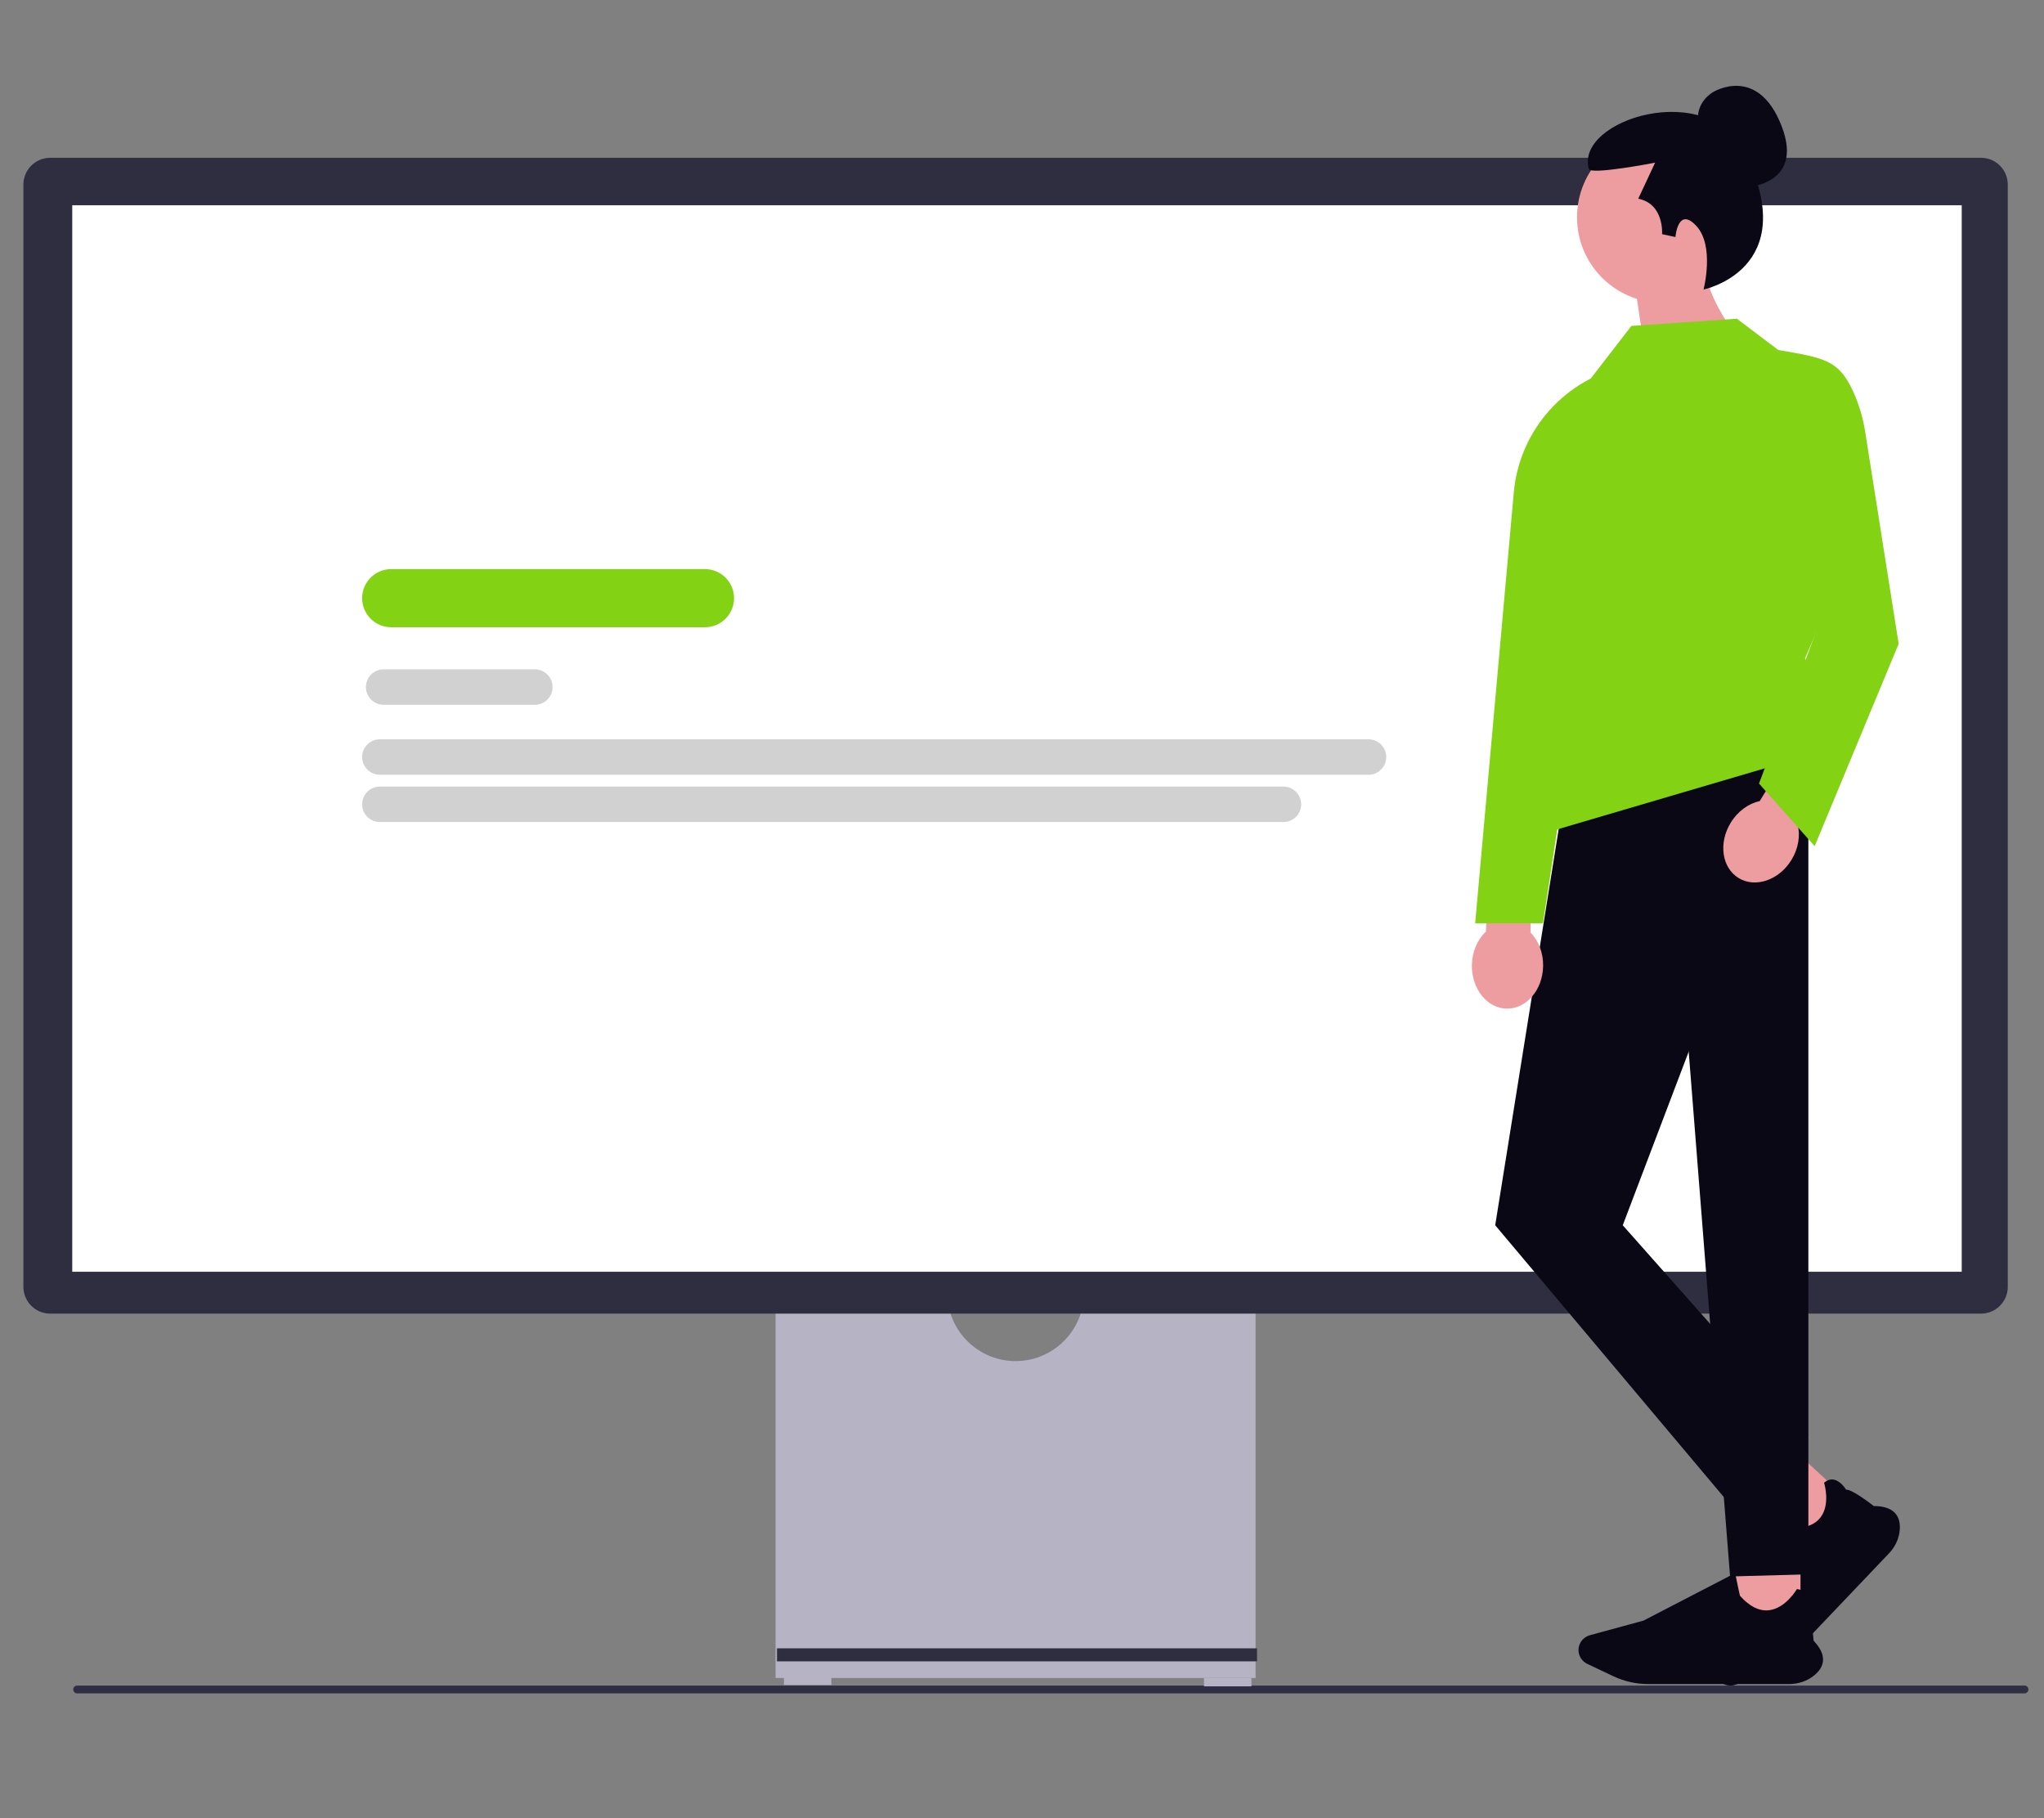 <svg width="262" height="233" viewBox="0 0 262 233" fill="none" xmlns="http://www.w3.org/2000/svg">
<rect x="0" y="0" width="262" height="233" fill="#808080" stroke="none"/>
<g clip-path="url(#clip0_11_588)">
<path d="M9.387 216.499C9.387 216.777 9.61 217 9.888 217H259.499C259.777 217 260 216.777 260 216.499C260 216.222 259.777 215.999 259.499 215.999H9.888C9.61 215.999 9.387 216.222 9.387 216.499Z" fill="#2F2E43"/>
<path d="M138.824 167.085C138.139 171.24 134.524 174.419 130.178 174.419C125.833 174.419 122.218 171.24 121.532 167.085H99.412V215.026H160.945V167.085H138.824Z" fill="#B6B3C5"/>
<path d="M106.567 214.848H100.486V215.921H106.567V214.848Z" fill="#B6B3C5"/>
<path d="M160.408 215.027H154.326V216.1H160.408V215.027Z" fill="#B6B3C5"/>
<path d="M161.124 211.228H99.591V212.897H161.124V211.228Z" fill="#2F2E41"/>
<path d="M253.927 168.337H6.43C4.539 168.337 3 166.798 3 164.907V23.651C3 21.759 4.539 20.22 6.43 20.22H253.927C255.818 20.22 257.357 21.759 257.357 23.651V164.907C257.357 166.798 255.818 168.337 253.927 168.337Z" fill="#2F2E41"/>
<path d="M251.454 26.302H9.261V162.971H251.454V26.302Z" fill="white"/>
<path d="M222.68 78.788H209.465C208.317 78.788 207.382 77.854 207.382 76.706C207.382 75.557 208.317 74.623 209.465 74.623H222.68C223.829 74.623 224.763 75.557 224.763 76.706C224.763 77.854 223.829 78.788 222.68 78.788Z" fill="#D1D1D2"/>
<path d="M237.878 78.788H231.711C230.563 78.788 229.628 77.854 229.628 76.706C229.628 75.557 230.563 74.623 231.711 74.623H237.878C239.026 74.623 239.961 75.557 239.961 76.706C239.961 77.854 239.026 78.788 237.878 78.788Z" fill="#D1D1D2"/>
<path d="M90.367 80.379H50.142C48.088 80.379 46.418 78.708 46.418 76.655C46.418 74.601 48.088 72.93 50.142 72.93H90.367C92.42 72.93 94.091 74.601 94.091 76.655C94.091 78.708 92.42 80.379 90.367 80.379Z" fill="#83D214"/>
<path d="M68.558 90.315H49.172C47.921 90.315 46.902 89.296 46.902 88.045C46.902 86.793 47.921 85.774 49.172 85.774H68.558C69.809 85.774 70.828 86.793 70.828 88.045C70.828 89.296 69.809 90.315 68.558 90.315Z" fill="#D1D1D2"/>
<path d="M175.42 99.281H48.688C47.436 99.281 46.418 98.263 46.418 97.011C46.418 95.759 47.436 94.741 48.688 94.741H175.42C176.672 94.741 177.69 95.759 177.69 97.011C177.69 98.263 176.672 99.281 175.42 99.281Z" fill="#D1D1D2"/>
<path d="M164.516 105.34H48.688C47.436 105.34 46.418 104.321 46.418 103.069C46.418 101.818 47.436 100.799 48.688 100.799H164.516C165.768 100.799 166.786 101.818 166.786 103.069C166.786 104.321 165.768 105.34 164.516 105.34Z" fill="#D1D1D2"/>
<path d="M237.499 192.791L231.686 198.896L225.49 193.168L231.304 187.063L237.499 192.791Z" fill="#ED9DA0"/>
<path d="M242.143 199.044L229.786 212.02C228.729 213.129 227.41 214.006 225.971 214.554L222.525 215.868C221.813 216.139 220.993 215.982 220.436 215.467C219.783 214.863 219.617 213.895 220.034 213.114L223.348 206.897L226.884 194.29L226.922 194.314C227.884 194.906 229.344 195.795 229.448 195.833C231.279 195.898 232.59 195.437 233.344 194.464C234.66 192.767 233.825 190.058 233.817 190.031L233.81 190.01L233.827 189.996C234.211 189.668 234.615 189.537 235.028 189.606C235.906 189.753 236.533 190.739 236.625 190.89C237.449 190.856 239.977 192.836 240.181 192.997C241.422 192.993 242.332 193.288 242.886 193.872C243.369 194.382 243.58 195.107 243.512 196.026C243.43 197.131 242.943 198.203 242.143 199.044Z" fill="#090814"/>
<path d="M230.788 199.82H222.292V208.191H230.788V199.82Z" fill="#ED9DA0"/>
<path d="M229.338 215.806H211.278C209.735 215.806 208.183 215.458 206.792 214.799L203.463 213.222C202.775 212.896 202.33 212.199 202.33 211.446C202.33 210.564 202.933 209.783 203.796 209.547L210.665 207.675L222.415 201.589L222.424 201.633C222.644 202.73 222.984 204.386 223.027 204.487C224.232 205.847 225.47 206.474 226.707 206.35C228.863 206.135 230.297 203.681 230.311 203.656L230.322 203.637L230.344 203.64C230.849 203.691 231.223 203.892 231.454 204.236C231.946 204.967 231.646 206.093 231.597 206.262C232.186 206.83 232.45 210.002 232.471 210.258C233.323 211.148 233.728 212.003 233.674 212.8C233.627 213.497 233.235 214.145 232.508 214.724C231.634 215.422 230.508 215.806 229.338 215.806Z" fill="#090814"/>
<path d="M231.797 94.39L201.691 94.405L191.656 157.013L221.761 192.797L231.797 183.851L208.005 157.013L231.797 94.39Z" fill="#090814"/>
<path d="M214.002 103.619L231.796 94.39V201.743L221.761 202.019L214.002 103.619Z" fill="#090814"/>
<path d="M196.178 119.496L196.39 109.724L190.685 109.6L190.473 119.373C189.409 120.361 188.706 121.896 188.668 123.637C188.602 126.684 190.592 129.197 193.113 129.252C195.634 129.307 197.731 126.882 197.797 123.835C197.835 122.094 197.199 120.53 196.178 119.496Z" fill="#ED9DA0"/>
<path d="M223.234 24.057C223.234 24.057 231.424 24.039 228.364 16.147C225.305 8.255 219.608 11.789 219.608 11.789C219.608 11.789 217.207 13.057 217.702 15.886" fill="#090814"/>
<path d="M224.053 27.842C224.053 21.791 219.148 16.886 213.098 16.886C207.048 16.886 202.143 21.791 202.143 27.842C202.143 32.749 205.369 36.903 209.816 38.297L211.934 52.295L222.73 43.297C222.73 43.297 220.398 40.326 219.147 36.976C222.103 35.014 224.053 31.657 224.053 27.842Z" fill="#ED9DA0"/>
<path d="M218.361 37.097C218.361 37.097 219.816 31.519 217.438 28.954C215.064 26.395 214.758 30.377 214.758 30.377L213.045 30.005C213.045 30.005 213.343 26.133 209.992 25.463L212.151 20.846C212.151 20.846 203.885 22.451 203.657 21.65C201.864 15.35 218.968 9.968 223.693 19.58C231.041 34.53 218.361 37.097 218.361 37.097Z" fill="#090814"/>
<path d="M208.685 46.858C200.732 48.412 194.762 55.035 194.038 63.107L189.087 118.311H197.775L208.685 46.858Z" fill="#83D214"/>
<path d="M200.471 90.841L199.118 106.428L235.844 95.625L231.369 84.359L239.702 65.223L222.692 40.839L209.112 41.765L203.865 48.555" fill="#83D214"/>
<path d="M230.421 105.643L235.544 97.319L230.683 94.327L225.561 102.652C224.143 102.967 222.76 103.936 221.848 105.42C220.251 108.015 220.697 111.189 222.845 112.511C224.992 113.833 228.027 112.8 229.624 110.205C230.537 108.722 230.779 107.051 230.421 105.643Z" fill="#ED9DA0"/>
<path d="M219.914 41.148L222.876 41.025L227.939 44.852C233.938 45.875 235.678 46.162 237.516 50.125C238.288 51.79 238.8 53.564 239.087 55.377L243.37 82.507L232.604 108.434L225.47 100.409L233.096 80.139L231.829 75.29" fill="#83D214"/>
</g>
<defs>
<clipPath id="clip0_11_588">
<rect width="257" height="206" fill="white" transform="translate(3 11)"/>
</clipPath>
</defs>
</svg>
